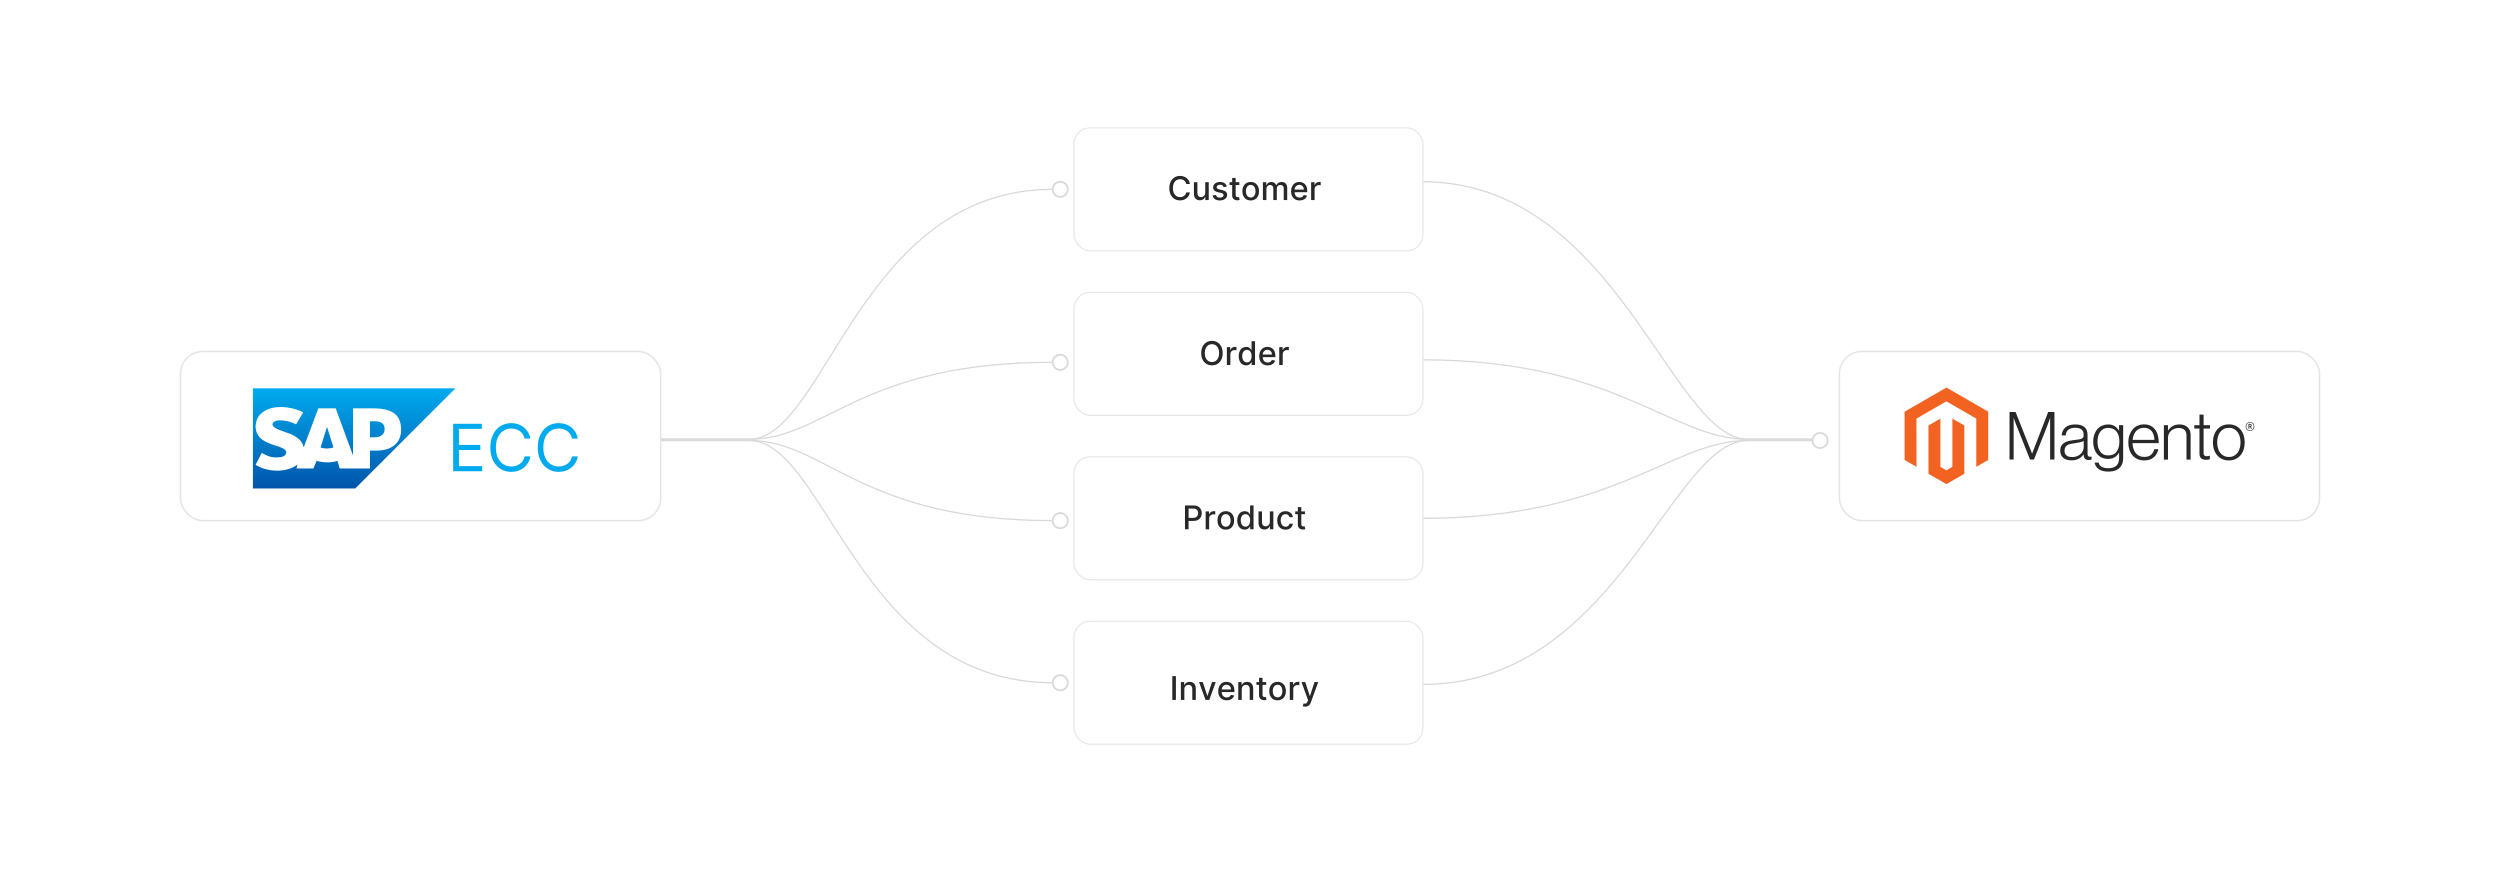 <?xml version="1.0" encoding="UTF-8"?><svg id="a" xmlns="http://www.w3.org/2000/svg" xmlns:xlink="http://www.w3.org/1999/xlink" viewBox="0 0 860 300"><defs><filter id="b" filterUnits="userSpaceOnUse"><feOffset dx="0" dy="0"/><feGaussianBlur result="c" stdDeviation="3"/><feFlood flood-color="#0ae" flood-opacity=".3"/><feComposite in2="c" operator="in"/><feComposite in="SourceGraphic"/></filter><linearGradient id="d" x1="121.829" y1="168.419" x2="121.829" y2="133.972" gradientTransform="translate(0 302) scale(1 -1)" gradientUnits="userSpaceOnUse"><stop offset="0" stop-color="#0ae"/><stop offset="1" stop-color="#05a"/></linearGradient><filter id="e" filterUnits="userSpaceOnUse"><feOffset dx="0" dy="0"/><feGaussianBlur result="f" stdDeviation="2.18"/><feFlood flood-color="#0ae" flood-opacity=".3"/><feComposite in2="f" operator="in"/><feComposite in="SourceGraphic"/></filter><filter id="g" filterUnits="userSpaceOnUse"><feOffset dx="0" dy="0"/><feGaussianBlur result="h" stdDeviation="2.18"/><feFlood flood-color="#0ae" flood-opacity=".3"/><feComposite in2="h" operator="in"/><feComposite in="SourceGraphic"/></filter><filter id="i" filterUnits="userSpaceOnUse"><feOffset dx="0" dy="0"/><feGaussianBlur result="j" stdDeviation="2.18"/><feFlood flood-color="#0ae" flood-opacity=".3"/><feComposite in2="j" operator="in"/><feComposite in="SourceGraphic"/></filter><filter id="k" filterUnits="userSpaceOnUse"><feOffset dx="0" dy="0"/><feGaussianBlur result="l" stdDeviation="2.18"/><feFlood flood-color="#0ae" flood-opacity=".3"/><feComposite in2="l" operator="in"/><feComposite in="SourceGraphic"/></filter><filter id="m" filterUnits="userSpaceOnUse"><feOffset dx="0" dy="0"/><feGaussianBlur result="n" stdDeviation="3"/><feFlood flood-color="#0ae" flood-opacity=".3"/><feComposite in2="n" operator="in"/><feComposite in="SourceGraphic"/></filter></defs><path d="M227.257,151.105h30.468c26.33,0,37.942-85.975,104.395-85.975" fill="none" stroke="#d8d8d8" stroke-miterlimit="10" stroke-width=".443"/><path d="M227.257,151.105h30.468c26.33,0,37.942-26.476,104.395-26.476" fill="none" stroke="#d8d8d8" stroke-miterlimit="10" stroke-width=".443"/><path d="M362.119,234.87c-66.453,0-78.065-83.342-104.395-83.342h-30.468" fill="none" stroke="#d8d8d8" stroke-miterlimit="10" stroke-width=".443"/><path d="M362.119,179.098c-66.453,0-78.065-27.57-104.395-27.57h-30.468" fill="none" stroke="#d8d8d8" stroke-miterlimit="10" stroke-width=".443"/><circle cx="364.719" cy="65.13" r="2.6" fill="none" stroke="#d8d8d8" stroke-miterlimit="10" stroke-width=".608"/><circle cx="364.719" cy="124.629" r="2.6" fill="none" stroke="#d8d8d8" stroke-miterlimit="10" stroke-width=".608"/><circle cx="364.719" cy="179.098" r="2.6" fill="none" stroke="#d8d8d8" stroke-miterlimit="10" stroke-width=".608"/><circle cx="364.719" cy="234.87" r="2.6" fill="none" stroke="#d8d8d8" stroke-miterlimit="10" stroke-width=".608"/><path d="M623.256,151.105s4.275,0-22.055,0-45.265-88.575-111.718-88.575" fill="none" stroke="#d8d8d8" stroke-miterlimit="10" stroke-width=".443"/><path d="M623.256,151.105s4.275,0-22.055,0-45.265-27.323-111.718-27.323" fill="none" stroke="#d8d8d8" stroke-miterlimit="10" stroke-width=".443"/><path d="M489.546,235.436c66.453,0,85.326-83.908,111.656-83.908s22.055,0,22.055,0" fill="none" stroke="#d8d8d8" stroke-miterlimit="10" stroke-width=".443"/><path d="M489.484,178.29c66.453,0,85.388-26.762,111.718-26.762s22.055,0,22.055,0" fill="none" stroke="#d8d8d8" stroke-miterlimit="10" stroke-width=".443"/><circle cx="626.114" cy="151.528" r="2.6" fill="none" stroke="#d8d8d8" stroke-miterlimit="10" stroke-width=".608"/><rect x="62.084" y="120.902" width="165.173" height="58.196" rx="7.702" ry="7.702" fill="#fff" filter="url(#b)" stroke-width="0"/><rect x="62.084" y="120.902" width="165.173" height="58.196" rx="7.702" ry="7.702" fill="none" stroke="#e5e5e5" stroke-miterlimit="10" stroke-width=".531"/><path d="M156.658,133.581h-69.659v34.447h35.212" fill="url(#d)" stroke-width="0"/><path d="M121.446,140.471v16.228l-5.971-16.228h-5.971l-5.052,13.473c-.612-3.368-4.134-4.593-6.889-5.511-1.837-.612-3.827-1.378-3.827-2.45,0-.765,1.072-1.531,3.062-1.378,1.378.153,2.603.153,5.052,1.378l2.45-4.134c-2.296-1.225-5.358-1.837-7.808-1.837-2.909,0-5.358.919-6.889,2.45-1.072,1.072-1.531,2.45-1.684,3.981,0,2.143.765,3.674,2.45,4.899,1.378.919,3.062,1.531,4.593,1.99,1.99.612,3.521,1.225,3.521,2.296-.153,1.378-1.684,1.684-2.756,1.684-1.837.153-3.368-.153-5.665-1.531l-2.143,4.134c2.296,1.378,4.746,1.99,7.655,1.99,1.99,0,5.052-.612,6.736-2.143l-.306,1.378h5.818l1.072-2.603c2.296.612,4.899.765,7.196,0l.765,2.603h10.411v-6.124h2.143c5.358,0,8.573-2.603,8.573-7.196,0-5.205-3.062-7.349-9.645-7.349h-6.889ZM110.27,153.943l2.143-6.889h.153l2.143,6.889c-1.531.459-3.062.459-4.44,0ZM127.263,150.422v-5.511h1.531c1.99,0,3.521.612,3.521,2.603,0,2.143-1.531,2.909-3.521,2.909h-1.531Z" fill="#fff" stroke-width="0"/><path d="M155.894,162.1v-16.318h9.848v1.753h-7.872v5.514h7.362v1.753h-7.362v5.546h8v1.753h-9.976Z" fill="#0ae" stroke-width="0"/><path d="M182.442,150.881h-1.976c-.117-.568-.32-1.068-.61-1.498s-.64-.793-1.052-1.087c-.412-.295-.867-.517-1.366-.665-.499-.148-1.02-.223-1.562-.223-.988,0-1.882.25-2.681.749-.799.499-1.434,1.235-1.904,2.207s-.705,2.165-.705,3.578.235,2.606.705,3.577c.47.973,1.105,1.708,1.904,2.208.799.499,1.693.749,2.681.749.542,0,1.062-.075,1.562-.224.499-.148.955-.37,1.366-.665s.762-.659,1.052-1.092.493-.931.61-1.494h1.976c-.148.834-.419,1.58-.812,2.239-.393.658-.882,1.218-1.466,1.677-.584.46-1.239.81-1.964,1.048-.725.239-1.5.358-2.323.358-1.392,0-2.629-.34-3.713-1.02s-1.936-1.647-2.558-2.9-.933-2.741-.933-4.462.311-3.208.933-4.462,1.474-2.22,2.558-2.9c1.083-.68,2.321-1.02,3.713-1.02.823,0,1.598.12,2.323.359.725.239,1.38.588,1.964,1.047.585.46,1.073,1.018,1.466,1.673.393.656.664,1.404.812,2.243Z" fill="#0ae" stroke-width="0"/><path d="M198.76,150.881h-1.976c-.117-.568-.32-1.068-.61-1.498s-.64-.793-1.052-1.087c-.412-.295-.867-.517-1.366-.665-.499-.148-1.02-.223-1.562-.223-.988,0-1.882.25-2.681.749-.799.499-1.434,1.235-1.904,2.207s-.705,2.165-.705,3.578.235,2.606.705,3.577c.47.973,1.105,1.708,1.904,2.208.799.499,1.693.749,2.681.749.542,0,1.062-.075,1.562-.224.499-.148.955-.37,1.366-.665s.762-.659,1.052-1.092.493-.931.61-1.494h1.976c-.148.834-.419,1.58-.812,2.239-.393.658-.882,1.218-1.466,1.677-.584.46-1.239.81-1.964,1.048-.725.239-1.5.358-2.323.358-1.392,0-2.629-.34-3.713-1.02s-1.936-1.647-2.558-2.9-.933-2.741-.933-4.462.311-3.208.933-4.462,1.474-2.22,2.558-2.9c1.083-.68,2.321-1.02,3.713-1.02.823,0,1.598.12,2.323.359.725.239,1.38.588,1.964,1.047.585.46,1.073,1.018,1.466,1.673.393.656.664,1.404.812,2.243Z" fill="#0ae" stroke-width="0"/><rect x="369.442" y="43.983" width="120.041" height="42.294" rx="5.598" ry="5.598" fill="#fff" filter="url(#e)" stroke-width="0"/><rect x="369.442" y="43.983" width="120.041" height="42.294" rx="5.598" ry="5.598" fill="none" stroke="#e5e5e5" stroke-miterlimit="10" stroke-width=".386"/><rect x="369.442" y="100.563" width="120.041" height="42.294" rx="5.598" ry="5.598" fill="#fff" filter="url(#g)" stroke-width="0"/><rect x="369.442" y="100.563" width="120.041" height="42.294" rx="5.598" ry="5.598" fill="none" stroke="#e5e5e5" stroke-miterlimit="10" stroke-width=".386"/><rect x="369.442" y="157.143" width="120.041" height="42.294" rx="5.598" ry="5.598" fill="#fff" filter="url(#i)" stroke-width="0"/><rect x="369.442" y="157.143" width="120.041" height="42.294" rx="5.598" ry="5.598" fill="none" stroke="#e5e5e5" stroke-miterlimit="10" stroke-width=".386"/><rect x="369.442" y="213.723" width="120.041" height="42.294" rx="5.598" ry="5.598" fill="#fff" filter="url(#k)" stroke-width="0"/><rect x="369.442" y="213.723" width="120.041" height="42.294" rx="5.598" ry="5.598" fill="none" stroke="#e5e5e5" stroke-miterlimit="10" stroke-width=".386"/><path d="M409.322,63.294h-1.249c-.048-.267-.138-.502-.269-.705-.131-.203-.291-.376-.48-.517-.19-.142-.401-.248-.635-.321-.233-.072-.481-.108-.743-.108-.473,0-.894.119-1.268.356-.372.238-.666.586-.881,1.045-.215.459-.322,1.02-.322,1.682,0,.667.107,1.231.322,1.69.215.459.51.806.883,1.041.374.235.795.352,1.262.352.259,0,.506-.036.739-.106.233-.07.445-.175.635-.314.19-.139.351-.309.482-.511s.224-.433.274-.695l1.249.004c-.066.403-.195.773-.386,1.111-.191.338-.435.629-.733.873s-.638.433-1.02.567c-.382.133-.798.2-1.249.2-.71,0-1.343-.169-1.898-.507s-.992-.822-1.312-1.452-.478-1.382-.478-2.255c0-.875.16-1.628.48-2.256.32-.629.759-1.112,1.313-1.45.556-.338,1.187-.507,1.895-.507.435,0,.842.062,1.22.186.378.124.717.306,1.019.545s.552.53.749.873c.198.343.331.735.4,1.175Z" fill="#282828" stroke-width="0"/><path d="M414.604,66.278v-3.6h1.202v6.151h-1.178v-1.065h-.065c-.142.329-.367.602-.679.819-.31.217-.697.326-1.159.326-.396,0-.744-.087-1.047-.262-.304-.175-.541-.435-.713-.779-.173-.345-.259-.77-.259-1.278v-3.913h1.197v3.769c0,.419.116.753.349,1.001.232.248.534.373.905.373.225,0,.448-.056.671-.168.223-.112.408-.282.557-.509s.221-.515.218-.865Z" fill="#282828" stroke-width="0"/><path d="M422.021,64.18l-1.085.192c-.045-.139-.117-.271-.214-.397-.098-.126-.23-.228-.395-.308-.166-.08-.373-.12-.621-.12-.339,0-.622.075-.849.226-.228.151-.341.345-.341.583,0,.206.076.371.229.497s.398.228.736.308l.978.224c.566.131.988.333,1.266.605s.416.626.416,1.061c0,.369-.105.696-.318.983-.212.287-.507.512-.885.675-.378.163-.815.244-1.312.244-.689,0-1.251-.147-1.685-.442-.435-.295-.702-.715-.802-1.26l1.158-.176c.071.302.22.529.444.683.224.154.517.231.877.231.393,0,.706-.083.941-.247.234-.164.352-.365.352-.603,0-.192-.071-.354-.214-.485-.143-.13-.361-.23-.654-.296l-1.042-.228c-.574-.131-.997-.339-1.272-.625-.273-.286-.41-.647-.41-1.085,0-.363.102-.681.305-.953.202-.273.482-.485.841-.639.357-.154.768-.231,1.23-.231.665,0,1.188.144,1.569.431s.635.671.757,1.151Z" fill="#282828" stroke-width="0"/><path d="M426.327,62.678v.961h-3.36v-.961h3.36ZM423.868,61.204h1.197v5.819c0,.232.034.406.103.522.07.116.16.195.271.236.111.042.231.062.362.062.097,0,.181-.006.253-.02.072-.013.128-.024.168-.032l.216.989c-.069.026-.168.054-.296.082-.128.028-.288.043-.48.046-.315.005-.608-.051-.881-.168-.273-.118-.493-.299-.661-.545s-.252-.554-.252-.925v-6.067Z" fill="#282828" stroke-width="0"/><path d="M430.239,68.953c-.577,0-1.08-.132-1.51-.397-.431-.264-.764-.634-1.002-1.109-.237-.475-.356-1.03-.356-1.666,0-.638.119-1.196.356-1.674.238-.478.571-.849,1.002-1.113.43-.264.933-.397,1.51-.397.576,0,1.079.132,1.509.397.43.264.763.635,1.001,1.113.237.478.356,1.036.356,1.674,0,.636-.119,1.191-.356,1.666-.238.476-.571.845-1.001,1.109-.431.265-.933.397-1.509.397ZM430.243,67.948c.373,0,.684-.099.928-.296.246-.198.428-.461.547-.789.118-.329.178-.69.178-1.085,0-.393-.06-.753-.178-1.083-.119-.33-.301-.595-.547-.795-.245-.2-.555-.301-.928-.301-.377,0-.689.101-.935.301s-.43.465-.549.795c-.118.33-.178.69-.178,1.083,0,.396.06.757.178,1.085.119.328.302.591.549.789.247.197.559.296.935.296Z" fill="#282828" stroke-width="0"/><path d="M434.438,68.829v-6.151h1.149v1.001h.076c.128-.339.338-.604.629-.795.291-.19.64-.286,1.045-.286.411,0,.757.096,1.035.289.279.192.485.457.619.792h.065c.146-.328.38-.59.7-.787s.702-.294,1.145-.294c.558,0,1.014.175,1.368.524.353.35.53.877.53,1.582v4.125h-1.197v-4.013c0-.416-.113-.718-.341-.905-.227-.186-.498-.28-.812-.28-.39,0-.693.12-.909.358-.217.239-.324.545-.324.919v3.921h-1.193v-4.089c0-.334-.104-.602-.312-.805-.209-.203-.479-.304-.814-.304-.227,0-.435.06-.627.178-.19.119-.344.284-.46.495s-.175.455-.175.733v3.792h-1.197Z" fill="#282828" stroke-width="0"/><path d="M447.054,68.953c-.606,0-1.127-.13-1.563-.39-.436-.261-.773-.627-1.01-1.102-.236-.474-.354-1.03-.354-1.668,0-.63.118-1.185.354-1.666s.567-.856.993-1.125c.426-.27.925-.404,1.496-.404.347,0,.684.058,1.009.172.326.115.618.295.877.54.26.246.464.564.613.955s.225.866.225,1.424v.424h-4.891v-.897h3.717c0-.315-.065-.595-.192-.839-.128-.245-.308-.438-.538-.579-.231-.142-.502-.212-.811-.212-.336,0-.629.082-.879.246-.25.165-.441.378-.577.641-.135.263-.202.548-.202.855v.701c0,.411.073.761.219,1.049.145.288.349.508.61.659s.567.226.917.226c.228,0,.435-.032.621-.098.186-.065.349-.163.484-.294.137-.131.24-.292.312-.485l1.134.205c-.091.334-.253.625-.487.875-.233.249-.525.443-.877.581-.351.137-.751.206-1.199.206Z" fill="#282828" stroke-width="0"/><path d="M451.026,68.829v-6.151h1.157v.977h.065c.112-.331.31-.592.595-.783s.606-.287.967-.287c.075,0,.164.003.267.008s.184.012.242.02v1.145c-.048-.014-.134-.029-.256-.046-.123-.017-.246-.026-.369-.026-.282,0-.534.06-.755.178-.22.119-.394.283-.522.493-.128.209-.192.448-.192.715v3.756h-1.197Z" fill="#282828" stroke-width="0"/><path d="M420.603,121.469c0,.876-.16,1.628-.48,2.257s-.759,1.112-1.315,1.45-1.188.507-1.897.507c-.71,0-1.344-.169-1.9-.507s-.995-.822-1.315-1.452-.48-1.382-.48-2.255c0-.875.16-1.628.48-2.256.32-.629.759-1.112,1.315-1.45.557-.338,1.19-.507,1.9-.507.708,0,1.34.169,1.897.507.557.337.995.821,1.315,1.45.32.628.48,1.381.48,2.256ZM419.377,121.469c0-.667-.107-1.23-.322-1.688-.215-.458-.509-.805-.881-1.041s-.794-.354-1.264-.354c-.473,0-.894.118-1.266.354s-.664.584-.879,1.041c-.215.458-.322,1.02-.322,1.688s.107,1.23.322,1.688c.215.458.508.805.879,1.042s.793.354,1.266.354c.47,0,.892-.118,1.264-.354s.666-.584.881-1.042c.215-.458.322-1.02.322-1.688Z" fill="#282828" stroke-width="0"/><path d="M422.044,125.57v-6.151h1.157v.977h.065c.112-.331.31-.592.595-.783s.606-.287.967-.287c.075,0,.164.003.267.008s.184.012.242.02v1.145c-.048-.014-.134-.029-.256-.046-.123-.017-.246-.026-.369-.026-.282,0-.534.06-.755.178-.22.119-.394.283-.522.493-.128.209-.192.448-.192.715v3.756h-1.197Z" fill="#282828" stroke-width="0"/><path d="M428.68,125.69c-.496,0-.939-.127-1.327-.382s-.693-.62-.913-1.093c-.221-.474-.33-1.044-.33-1.708,0-.665.111-1.234.334-1.706.223-.473.529-.835.919-1.085s.832-.377,1.325-.377c.382,0,.69.064.924.19.233.127.415.274.544.442.13.168.231.316.303.444h.072v-3.047h1.198v8.202h-1.169v-.957h-.101c-.072.131-.176.28-.31.448-.135.169-.319.315-.555.441-.234.126-.539.188-.913.188ZM428.945,124.669c.345,0,.636-.092.875-.274.239-.183.421-.438.545-.763s.185-.705.185-1.137c0-.427-.061-.801-.184-1.121-.123-.321-.304-.57-.541-.749s-.531-.269-.881-.269c-.36,0-.661.094-.901.28-.24.187-.421.442-.542.765-.122.323-.183.688-.183,1.093,0,.411.061.781.185,1.109.122.328.305.588.546.779.242.191.54.287.895.287Z" fill="#282828" stroke-width="0"/><path d="M436.086,125.694c-.606,0-1.127-.13-1.563-.39-.436-.261-.773-.627-1.01-1.102-.236-.474-.354-1.03-.354-1.668,0-.63.118-1.185.354-1.666s.567-.856.993-1.125c.426-.27.925-.404,1.496-.404.347,0,.684.058,1.009.172.326.115.618.295.877.54.26.246.464.564.613.955s.225.866.225,1.424v.424h-4.891v-.897h3.717c0-.315-.065-.595-.192-.839-.128-.245-.308-.438-.538-.579-.231-.142-.502-.212-.811-.212-.336,0-.629.082-.879.246-.25.165-.441.378-.577.641-.135.263-.202.548-.202.855v.701c0,.411.073.761.219,1.049.145.288.349.508.61.659s.567.226.917.226c.228,0,.435-.032.621-.098.186-.065.349-.163.484-.294.137-.131.24-.292.312-.485l1.134.205c-.091.334-.253.625-.487.875-.233.249-.525.443-.877.581-.351.137-.751.206-1.199.206Z" fill="#282828" stroke-width="0"/><path d="M440.059,125.57v-6.151h1.157v.977h.065c.112-.331.31-.592.595-.783s.606-.287.967-.287c.075,0,.164.003.267.008s.184.012.242.02v1.145c-.048-.014-.134-.029-.256-.046-.123-.017-.246-.026-.369-.026-.282,0-.534.06-.755.178-.22.119-.394.283-.522.493-.128.209-.192.448-.192.715v3.756h-1.197Z" fill="#282828" stroke-width="0"/><path d="M407.638,182.08v-8.202h2.923c.639,0,1.167.116,1.586.349s.733.549.941.951c.208.401.312.854.312,1.355,0,.505-.104.958-.315,1.359-.21.402-.524.72-.945.953-.42.234-.948.351-1.584.351h-2.01v-1.049h1.897c.403,0,.731-.07.981-.211.251-.14.435-.331.553-.574s.177-.519.177-.829-.06-.585-.177-.825-.303-.429-.555-.565-.584-.204-.995-.204h-1.554v7.141h-1.237Z" fill="#282828" stroke-width="0"/><path d="M414.75,182.08v-6.151h1.157v.977h.065c.112-.331.31-.592.595-.782.284-.191.606-.287.967-.287.075,0,.164.003.267.009.102.005.184.012.242.019v1.145c-.048-.014-.134-.028-.256-.046-.123-.018-.246-.026-.369-.026-.282,0-.534.06-.755.179-.22.118-.394.283-.522.492-.128.21-.192.448-.192.715v3.757h-1.197Z" fill="#282828" stroke-width="0"/><path d="M421.675,182.204c-.577,0-1.08-.132-1.51-.397-.431-.265-.764-.634-1.002-1.109-.237-.476-.356-1.03-.356-1.666,0-.638.119-1.196.356-1.674.238-.478.571-.85,1.002-1.113.43-.265.933-.397,1.51-.397.576,0,1.079.132,1.51.397.43.264.763.635,1.001,1.113.237.477.356,1.036.356,1.674,0,.636-.119,1.19-.356,1.666-.238.476-.571.845-1.001,1.109-.431.265-.934.397-1.51.397ZM421.679,181.199c.373,0,.684-.1.929-.297.246-.197.428-.461.547-.789.118-.328.178-.69.178-1.085,0-.393-.06-.754-.178-1.083-.119-.33-.301-.595-.547-.795-.245-.2-.556-.301-.929-.301-.377,0-.689.101-.935.301s-.43.465-.549.795c-.118.329-.178.69-.178,1.083,0,.396.06.757.178,1.085.119.328.302.592.549.789s.559.297.935.297Z" fill="#282828" stroke-width="0"/><path d="M428.178,182.2c-.496,0-.939-.128-1.327-.383s-.693-.619-.913-1.093c-.221-.475-.33-1.044-.33-1.708,0-.665.111-1.234.334-1.706.223-.473.529-.835.919-1.086s.832-.376,1.325-.376c.382,0,.69.064.924.19.233.126.415.273.544.442.13.168.231.316.303.444h.072v-3.048h1.197v8.202h-1.169v-.957h-.101c-.072.131-.176.28-.31.448s-.319.315-.555.44c-.234.126-.539.189-.913.189ZM428.443,181.179c.345,0,.636-.092.875-.274s.421-.438.545-.763c.124-.326.185-.705.185-1.138,0-.427-.061-.801-.184-1.121-.123-.32-.304-.57-.541-.749s-.531-.269-.881-.269c-.36,0-.661.094-.901.28-.24.188-.421.442-.542.766-.122.323-.183.688-.183,1.093,0,.411.061.781.185,1.109.122.328.305.588.546.779.242.19.54.286.895.286Z" fill="#282828" stroke-width="0"/><path d="M436.827,179.528v-3.6h1.202v6.151h-1.178v-1.065h-.065c-.142.328-.367.602-.679.819-.31.217-.697.326-1.159.326-.396,0-.744-.088-1.047-.263-.304-.175-.541-.435-.713-.778-.173-.345-.259-.77-.259-1.278v-3.912h1.197v3.769c0,.419.116.753.349,1.001s.534.372.905.372c.225,0,.448-.056.671-.168s.408-.281.557-.509c.148-.227.221-.515.218-.865Z" fill="#282828" stroke-width="0"/><path d="M442.227,182.204c-.596,0-1.107-.136-1.536-.406-.429-.272-.758-.645-.987-1.124-.23-.477-.345-1.024-.345-1.642,0-.625.118-1.177.352-1.656.235-.478.566-.854.993-1.123.428-.27.931-.404,1.51-.404.468,0,.884.086,1.25.258.365.173.661.413.887.723.226.31.359.672.402,1.086h-1.165c-.065-.288-.21-.537-.439-.745s-.533-.312-.915-.312c-.334,0-.626.088-.875.263-.25.175-.444.423-.583.745-.139.321-.208.701-.208,1.139,0,.449.068.836.204,1.162.136.325.329.577.579.757.249.179.544.268.883.268.227,0,.433-.042.618-.126s.342-.205.469-.362.216-.347.267-.568h1.165c-.043.398-.172.753-.389,1.065-.216.311-.505.558-.866.736-.362.179-.786.269-1.272.269Z" fill="#282828" stroke-width="0"/><path d="M448.91,175.929v.961h-3.36v-.961h3.36ZM446.451,174.455h1.197v5.818c0,.232.034.406.103.522.07.116.16.195.271.236.111.042.231.062.362.062.097,0,.181-.007.253-.021.072-.013.128-.023.168-.031l.216.989c-.069.026-.168.054-.296.082-.128.027-.288.043-.48.046-.315.005-.608-.051-.881-.168-.273-.118-.493-.3-.661-.545-.168-.246-.252-.554-.252-.925v-6.067Z" fill="#282828" stroke-width="0"/><path d="M404.51,232.582v8.201h-1.237v-8.201h1.237Z" fill="#282828" stroke-width="0"/><path d="M407.414,237.131v3.652h-1.197v-6.151h1.149v1.001h.076c.142-.325.364-.587.667-.784.303-.198.685-.297,1.147-.297.419,0,.786.088,1.102.263.315.175.559.435.732.778.174.345.261.77.261,1.278v3.912h-1.198v-3.769c0-.445-.115-.795-.348-1.047s-.552-.379-.957-.379c-.278,0-.524.06-.739.181s-.385.296-.509.526c-.124.231-.186.51-.186.835Z" fill="#282828" stroke-width="0"/><path d="M418.214,234.632l-2.231,6.151h-1.282l-2.234-6.151h1.285l1.559,4.734h.064l1.554-4.734h1.286Z" fill="#282828" stroke-width="0"/><path d="M421.991,240.907c-.606,0-1.127-.13-1.563-.39-.436-.261-.773-.628-1.01-1.102s-.354-1.03-.354-1.668c0-.63.118-1.185.354-1.666s.567-.856.993-1.126c.426-.27.925-.404,1.496-.404.347,0,.684.058,1.009.173.326.114.618.295.877.54.26.246.464.565.613.955.149.392.225.866.225,1.424v.425h-4.891v-.897h3.717c0-.315-.065-.595-.192-.839s-.308-.438-.538-.578c-.231-.142-.502-.213-.811-.213-.336,0-.629.082-.879.246-.25.165-.441.378-.577.642-.135.263-.202.548-.202.855v.701c0,.411.073.761.219,1.049s.349.508.61.659c.262.15.567.226.917.226.228,0,.435-.032.621-.098s.349-.163.484-.294c.137-.131.24-.293.312-.485l1.134.205c-.091.333-.253.625-.487.875-.233.249-.525.442-.877.58-.351.138-.751.206-1.199.206Z" fill="#282828" stroke-width="0"/><path d="M427.161,237.131v3.652h-1.197v-6.151h1.149v1.001h.076c.142-.325.364-.587.667-.784.303-.198.685-.297,1.147-.297.419,0,.786.088,1.102.263.315.175.559.435.732.778.173.345.26.77.26,1.278v3.912h-1.198v-3.769c0-.445-.115-.795-.348-1.047s-.552-.379-.957-.379c-.278,0-.524.06-.739.181s-.385.296-.509.526c-.124.231-.186.51-.186.835Z" fill="#282828" stroke-width="0"/><path d="M435.571,234.632v.961h-3.36v-.961h3.36ZM433.112,233.158h1.197v5.819c0,.232.034.406.103.522.07.116.16.195.271.236.111.041.231.061.362.061.097,0,.181-.006.253-.019s.128-.024.168-.032l.216.989c-.069.026-.168.054-.296.082s-.288.044-.48.046c-.315.006-.608-.051-.881-.168s-.493-.299-.661-.545c-.168-.245-.252-.554-.252-.925v-6.067Z" fill="#282828" stroke-width="0"/><path d="M439.483,240.907c-.577,0-1.08-.132-1.51-.397-.431-.264-.764-.634-1.002-1.109-.237-.475-.356-1.03-.356-1.666,0-.638.119-1.195.356-1.674.238-.477.571-.849,1.002-1.113.43-.264.933-.397,1.51-.397.576,0,1.079.133,1.51.397.43.265.763.636,1.001,1.113.237.478.356,1.036.356,1.674,0,.636-.119,1.191-.356,1.666-.238.476-.571.846-1.001,1.109-.431.265-.934.397-1.51.397ZM439.487,239.902c.373,0,.684-.099.929-.296.246-.198.428-.461.547-.789.118-.329.178-.69.178-1.086,0-.393-.06-.753-.178-1.083-.119-.33-.301-.595-.547-.795-.245-.2-.556-.301-.929-.301-.377,0-.689.101-.935.301s-.43.465-.549.795c-.118.33-.178.69-.178,1.083,0,.396.06.757.178,1.086.119.328.302.591.549.789.247.197.559.296.935.296Z" fill="#282828" stroke-width="0"/><path d="M443.684,240.783v-6.151h1.157v.978h.065c.112-.331.31-.592.595-.783.284-.19.606-.286.967-.286.075,0,.164.003.267.008.102.006.184.012.242.021v1.145c-.048-.014-.134-.029-.256-.047-.123-.017-.246-.025-.369-.025-.282,0-.534.06-.755.178-.22.119-.394.283-.522.493-.128.209-.192.447-.192.715v3.756h-1.197Z" fill="#282828" stroke-width="0"/><path d="M448.966,243.09c-.179,0-.342-.014-.488-.042-.146-.027-.256-.058-.328-.09l.288-.981c.219.059.414.084.585.076s.322-.072.454-.192c.133-.12.249-.316.351-.588l.148-.409-2.251-6.231h1.281l1.559,4.774h.064l1.558-4.774h1.286l-2.535,6.973c-.117.32-.267.592-.448.815-.182.224-.398.391-.649.503s-.542.168-.873.168Z" fill="#282828" stroke-width="0"/><rect x="632.743" y="120.902" width="165.173" height="58.196" rx="7.702" ry="7.702" fill="#fff" filter="url(#m)" stroke-width="0"/><rect x="632.743" y="120.902" width="165.173" height="58.196" rx="7.702" ry="7.702" fill="none" stroke="#e5e5e5" stroke-miterlimit="10" stroke-width=".531"/><polygon points="669.574 133.313 655.174 141.625 655.174 158.228 659.285 160.604 659.256 143.998 669.545 138.059 679.835 143.998 679.835 160.597 683.946 158.228 683.946 141.611 669.574 133.313" fill="#f26322" stroke-width="0"/><polygon points="671.613 160.601 669.56 161.794 667.495 160.612 667.495 143.998 663.388 146.371 663.396 162.977 669.556 166.536 675.724 162.977 675.724 146.371 671.613 143.998 671.613 160.601" fill="#f26322" stroke-width="0"/><path d="M693.361,141.727l5.653,14.28h.047l5.515-14.28h2.151v16.363h-1.488v-14.259h-.047c-.077.259-.161.518-.25.776-.077.213-.166.449-.265.708-.098.261-.189.504-.261.733l-4.738,12.042h-1.35l-4.786-12.038c-.092-.213-.184-.445-.276-.697-.092-.252-.177-.492-.254-.722-.092-.276-.184-.543-.276-.802h-.047v14.259h-1.411v-16.363h2.083Z" fill="#282828" stroke-width="0"/><path d="M711.052,158.159c-.444-.123-.86-.332-1.223-.617-.346-.277-.624-.629-.813-1.03-.198-.411-.297-.891-.297-1.44,0-.701.129-1.274.388-1.716.256-.437.617-.803,1.052-1.063.443-.266.958-.468,1.546-.606.622-.143,1.252-.249,1.887-.319.581-.06,1.073-.126,1.477-.196.404-.07.732-.158.983-.265.252-.106.434-.248.548-.424.114-.177.171-.417.171-.722v-.229c0-.808-.244-1.407-.733-1.796-.489-.389-1.19-.584-2.104-.584-2.107,0-3.213.878-3.32,2.634h-1.397c.077-1.144.501-2.06,1.27-2.747.769-.687,1.917-1.03,3.443-1.03,1.296,0,2.318.287,3.066.86.747.573,1.121,1.508,1.121,2.805v6.429c0,.351.065.606.196.765.131.16.325.248.584.265.08-0.0.16-.007.239-.022.083-.015.178-.04.287-.069h.069v1.03c-.126.052-.256.095-.388.127-.188.042-.381.062-.573.058-.518,0-.93-.134-1.237-.403-.307-.269-.475-.692-.504-1.27v-.25h-.062c-.186.25-.388.488-.606.711-.256.259-.545.482-.86.664-.367.21-.759.371-1.168.479-.443.123-.946.184-1.509.181-.519.004-1.036-.066-1.535-.207M714.538,156.915c.496-.206.912-.469,1.248-.791.638-.6,1.002-1.435,1.009-2.311v-2.13c-.382.213-.844.377-1.386.493s-1.103.212-1.683.287c-.503.077-.969.157-1.397.239-.428.082-.798.215-1.11.399-.308.179-.565.435-.744.744-.184.312-.276.721-.276,1.226,0,.411.073.755.218,1.03.136.264.332.491.573.664.251.174.535.295.835.356.332.069.67.103,1.009.102.641,0,1.209-.103,1.705-.308" fill="#282828" stroke-width="0"/><path d="M721.922,161.356c-.793-.588-1.243-1.324-1.35-2.21h1.371c.123.687.493,1.179,1.11,1.477.617.297,1.353.446,2.21.446,1.267,0,2.202-.301,2.805-.903s.903-1.431.903-2.485v-1.876h-.069c-.443.67-.954,1.18-1.535,1.531-.581.351-1.321.526-2.22.526-.779,0-1.48-.145-2.104-.435-.616-.282-1.164-.696-1.604-1.212-.443-.518-.782-1.139-1.02-1.865-.237-.726-.356-1.523-.356-2.391,0-.96.137-1.81.41-2.551.273-.74.64-1.362,1.099-1.865.448-.495.999-.885,1.615-1.143.619-.259,1.284-.391,1.956-.388.914,0,1.669.188,2.264.562.595.375,1.091.882,1.488,1.52h.069v-1.836h1.404v11.374c0,1.311-.366,2.372-1.099,3.182-.9.946-2.219,1.419-3.958,1.419-1.466,0-2.595-.294-3.389-.882M728.126,155.365c.626-.871.94-2.015.94-3.432,0-.701-.076-1.342-.229-1.923-.152-.581-.389-1.08-.711-1.498-.316-.416-.728-.75-1.201-.972-.481-.23-1.042-.345-1.683-.345-1.175,0-2.087.434-2.736,1.302-.648.868-.972,2.028-.972,3.479-.005.629.072,1.256.229,1.865.152.571.381,1.067.686,1.488.298.413.69.75,1.143.983.457.237.999.356,1.625.356,1.311,0,2.28-.435,2.906-1.306" fill="#282828" stroke-width="0"/><path d="M735.288,157.92c-.667-.298-1.257-.743-1.727-1.302-.464-.556-.819-1.213-1.063-1.97-.244-.757-.366-1.577-.366-2.46,0-.885.129-1.705.388-2.46.259-.755.62-1.41,1.085-1.966.462-.555,1.04-1.001,1.694-1.306.663-.312,1.407-.468,2.231-.468.946,0,1.743.179,2.391.537.634.346,1.176.84,1.578,1.44.404.602.691,1.293.86,2.072.169.789.253,1.595.25,2.402h-9.016c.009.632.106,1.259.287,1.865.159.541.415,1.048.755,1.498.33.43.758.776,1.248,1.009.503.244,1.091.366,1.763.366.992,0,1.758-.241,2.3-.722.542-.481.926-1.126,1.154-1.934h1.375c-.259,1.175-.793,2.114-1.604,2.816-.81.701-1.885,1.052-3.225,1.052-.885,0-1.671-.156-2.358-.468M740.872,149.68c-.152-.51-.374-.953-.664-1.328-.292-.376-.669-.678-1.099-.882-.443-.213-.969-.319-1.578-.319-.61,0-1.14.106-1.593.319-.453.204-.855.505-1.179.882-.33.391-.589.837-.765,1.317-.197.53-.324,1.084-.377,1.647h7.507c-.011-.554-.095-1.104-.25-1.636" fill="#282828" stroke-width="0"/><path d="M745.792,146.259v1.807h.047c.406-.603.941-1.108,1.567-1.477.648-.389,1.445-.584,2.391-.584,1.098,0,2.003.317,2.714.951s1.065,1.546,1.063,2.736v8.403h-1.419v-8.265c0-.9-.241-1.56-.722-1.981-.481-.421-1.142-.63-1.981-.628-.484-.003-.965.083-1.419.254-.429.159-.825.395-1.168.697-.335.295-.604.657-.791,1.063-.193.423-.291.884-.287,1.35v7.51h-1.415v-11.835h1.419Z" fill="#282828" stroke-width="0"/><path d="M757.235,157.691c-.411-.329-.617-.874-.617-1.636v-8.628h-1.785v-1.168h1.785v-3.639h1.419v3.639h2.199v1.168h-2.199v8.399c0,.428.096.722.287.882.191.16.476.239.856.239.173-.001.346-.02.515-.058.145-.029.287-.071.424-.127h.069v1.212c-.421.141-.862.211-1.306.207-.687,0-1.236-.165-1.647-.493" fill="#282828" stroke-width="0"/><path d="M764.433,157.92c-.665-.303-1.255-.749-1.727-1.306-.474-.556-.837-1.212-1.089-1.966s-.377-1.575-.377-2.46c0-.885.126-1.705.377-2.46s.614-1.411,1.089-1.97c.472-.557,1.062-1.003,1.727-1.306.68-.312,1.446-.468,2.3-.468s1.617.156,2.289.468c.66.305,1.246.751,1.716,1.306.474.556.832,1.213,1.074,1.97.242.757.364,1.577.366,2.46,0,.885-.122,1.705-.366,2.46s-.602,1.41-1.074,1.966c-.47.555-1.056,1.001-1.716,1.306-.67.312-1.433.468-2.289.468s-1.623-.156-2.3-.468M768.475,156.809c.498-.254.929-.622,1.259-1.074.336-.457.588-.992.755-1.604.336-1.275.336-2.615,0-3.889-.167-.612-.418-1.147-.755-1.604-.329-.452-.761-.82-1.259-1.074-.503-.261-1.082-.391-1.738-.388s-1.24.132-1.752.388c-.495.258-.926.625-1.259,1.074-.344.457-.599.992-.765,1.604-.335,1.275-.335,2.615,0,3.889.167.61.422,1.144.765,1.604.334.448.764.815,1.259,1.074.496.259,1.08.388,1.752.388s1.252-.129,1.738-.388" fill="#282828" stroke-width="0"/><path d="M773.993,148.225c-.878,0-1.488-.61-1.488-1.52s.624-1.528,1.488-1.528,1.491.617,1.491,1.528-.624,1.52-1.491,1.52M773.993,145.352c-.708,0-1.274.486-1.274,1.35s.562,1.342,1.274,1.342,1.281-.486,1.281-1.342-.57-1.35-1.281-1.35M774.432,147.518l-.504-.722h-.163v.697h-.29v-1.691h.512c.352,0,.588.178.588.493,0,.243-.131.399-.341.464l.486.689-.287.069ZM773.99,146.07h-.225v.497h.21c.189,0,.308-.08.308-.25s-.105-.25-.294-.25" fill="#282828" stroke-width="0"/></svg>